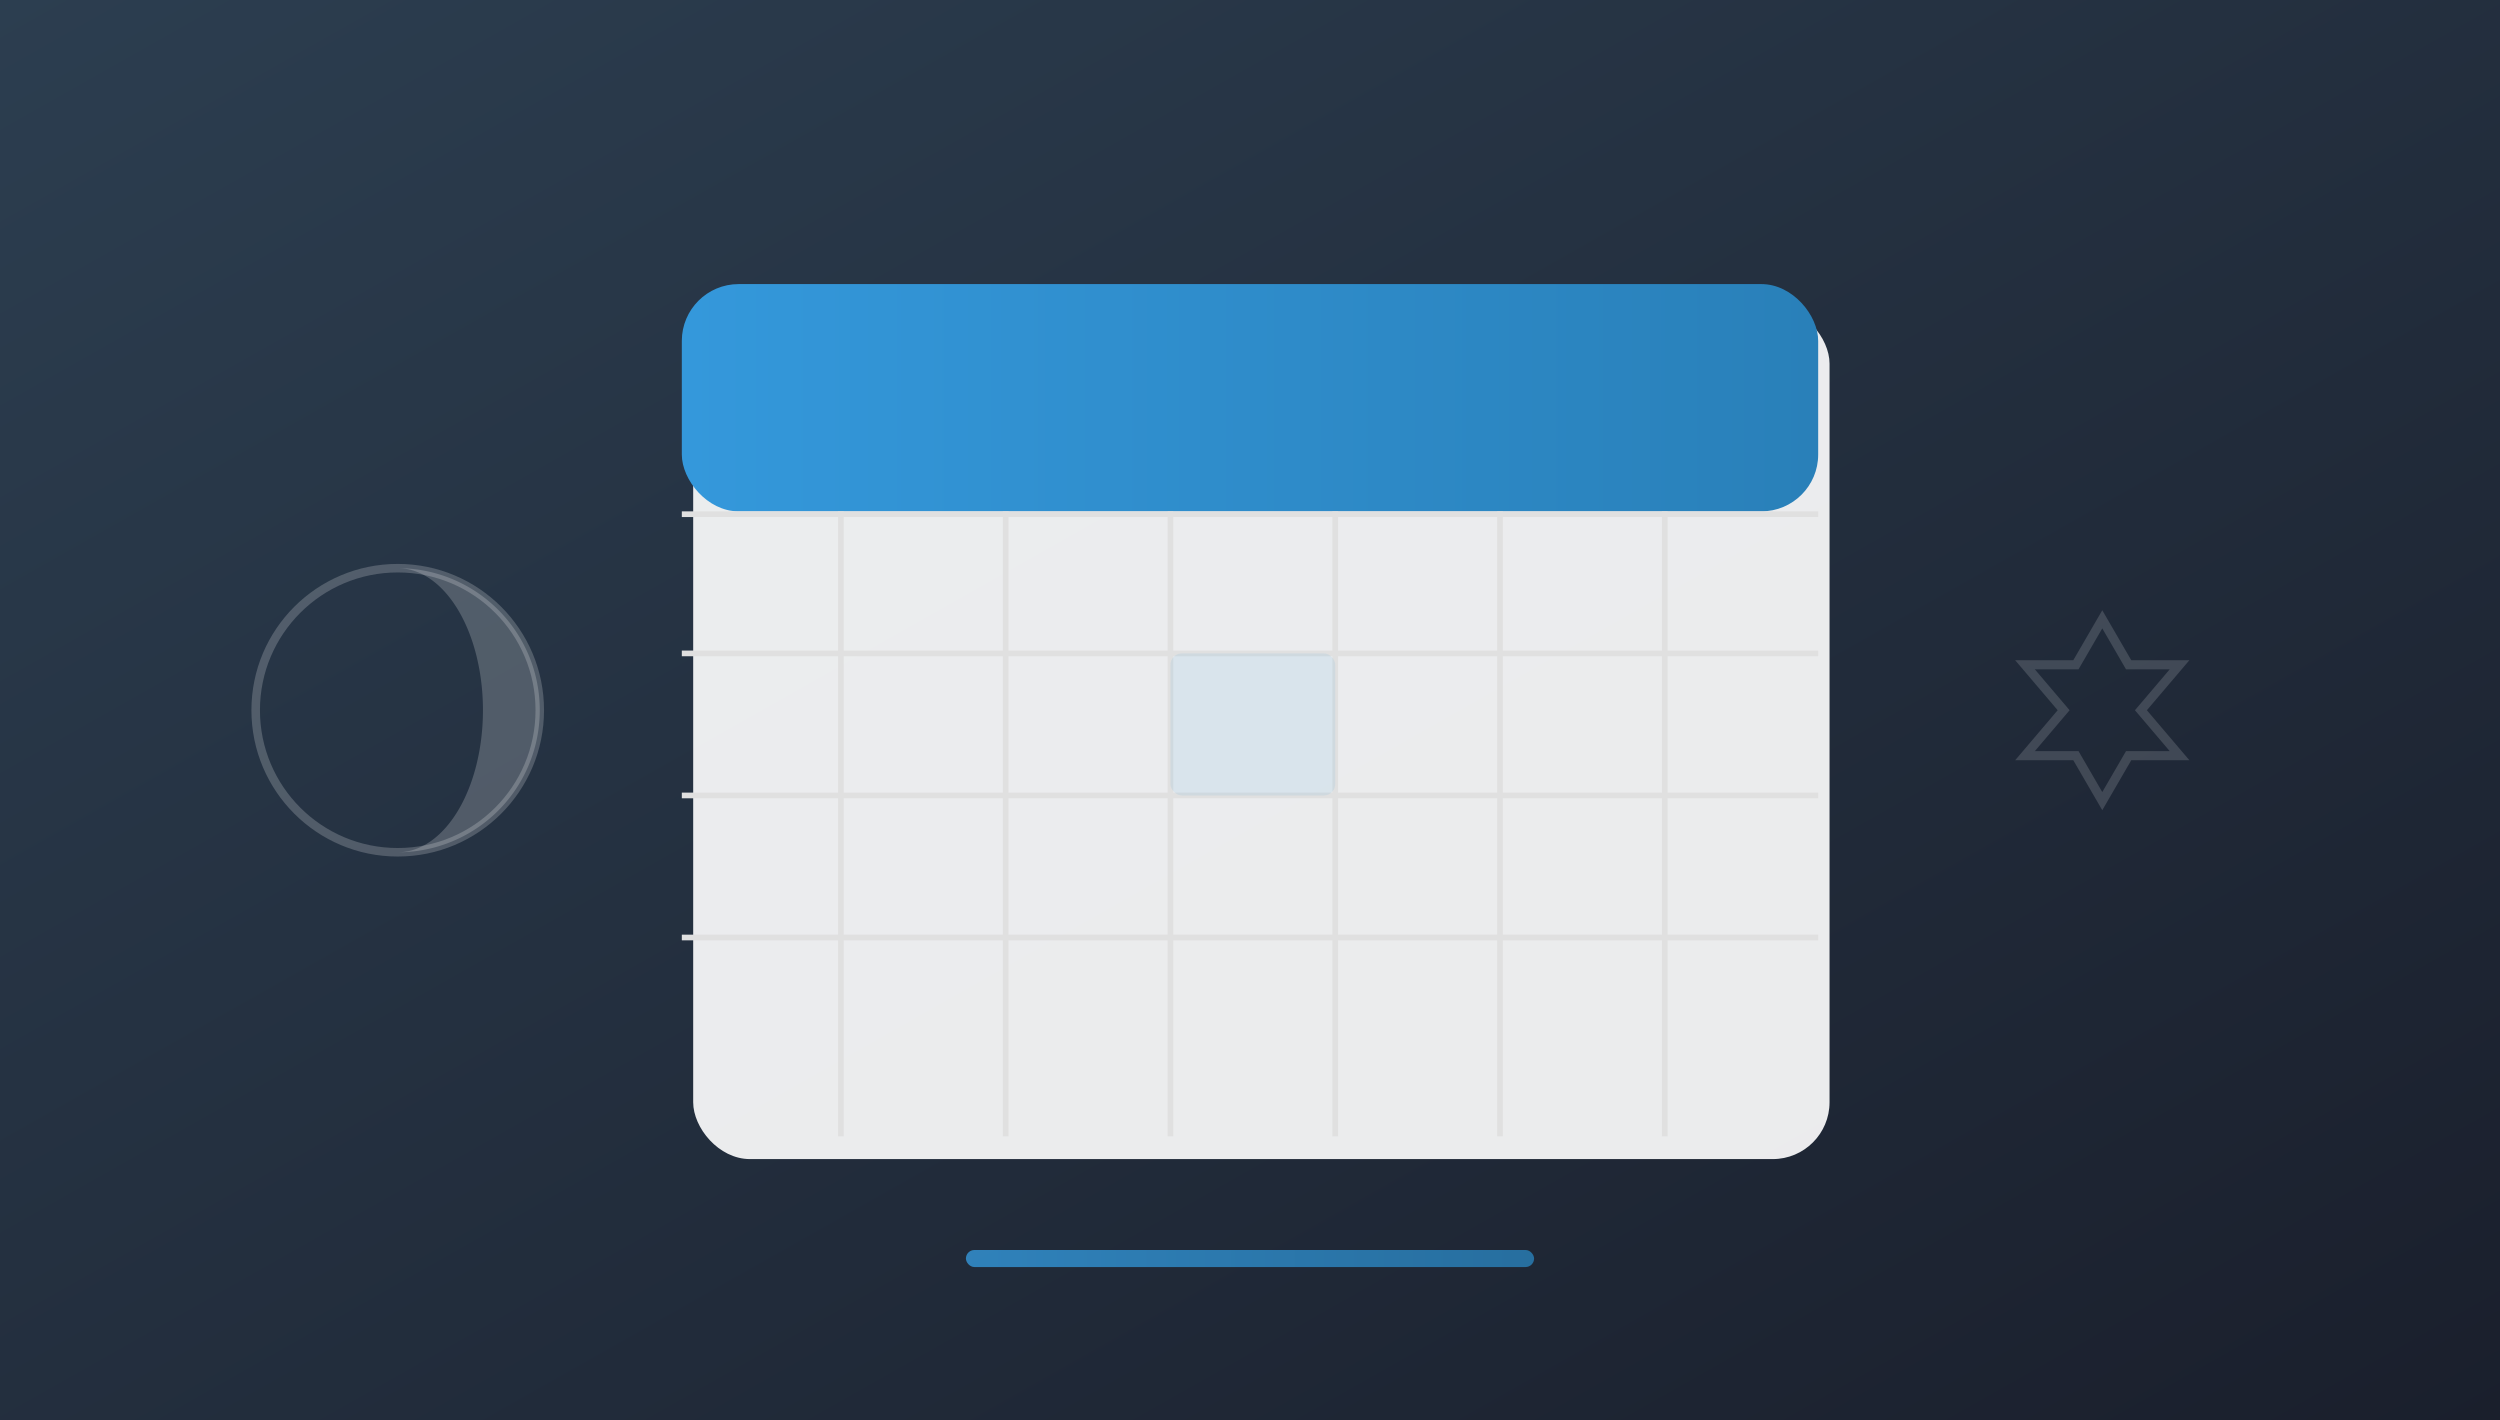 <svg xmlns="http://www.w3.org/2000/svg" viewBox="0 0 440 250">
  <!-- Definitions -->
  <defs>
    <!-- Clean background gradient -->
    <linearGradient id="bgGradient" x1="0%" y1="0%" x2="100%" y2="100%">
      <stop offset="0%" stop-color="#2c3e50" />
      <stop offset="100%" stop-color="#1a1f2c" />
    </linearGradient>
    
    <!-- Subtle accent gradient -->
    <linearGradient id="accentGradient" x1="0%" y1="0%" x2="100%" y2="0%">
      <stop offset="0%" stop-color="#3498db" />
      <stop offset="100%" stop-color="#2980b9" />
    </linearGradient>
    
    <!-- Drop shadow filter -->
    <filter id="dropShadow" x="-20%" y="-20%" width="140%" height="140%">
      <feGaussianBlur in="SourceAlpha" stdDeviation="4" />
      <feOffset dx="2" dy="4" result="offsetblur" />
      <feComponentTransfer>
        <feFuncA type="linear" slope="0.3" />
      </feComponentTransfer>
      <feMerge>
        <feMergeNode />
        <feMergeNode in="SourceGraphic" />
      </feMerge>
    </filter>
  </defs>
  
  <!-- Clean background -->
  <rect width="440" height="250" fill="url(#bgGradient)" />
  
  <!-- Minimalist calendar card with shadow -->
  <rect x="120" y="50" width="200" height="150" rx="10" fill="#ffffff" filter="url(#dropShadow)" opacity="0.95" />
  
  <!-- Calendar header -->
  <rect x="120" y="50" width="200" height="40" rx="10" fill="url(#accentGradient)" />
  <rect x="120" y="90" width="200" height="1" fill="#e0e0e0" />
  
  <!-- Minimalist calendar grid -->
  <line x1="120" y1="115" x2="320" y2="115" stroke="#e0e0e0" stroke-width="1" />
  <line x1="120" y1="140" x2="320" y2="140" stroke="#e0e0e0" stroke-width="1" />
  <line x1="120" y1="165" x2="320" y2="165" stroke="#e0e0e0" stroke-width="1" />
  
  <line x1="148" y1="90" x2="148" y2="200" stroke="#e0e0e0" stroke-width="1" />
  <line x1="177" y1="90" x2="177" y2="200" stroke="#e0e0e0" stroke-width="1" />
  <line x1="206" y1="90" x2="206" y2="200" stroke="#e0e0e0" stroke-width="1" />
  <line x1="235" y1="90" x2="235" y2="200" stroke="#e0e0e0" stroke-width="1" />
  <line x1="264" y1="90" x2="264" y2="200" stroke="#e0e0e0" stroke-width="1" />
  <line x1="293" y1="90" x2="293" y2="200" stroke="#e0e0e0" stroke-width="1" />
  
  <!-- Highlighted day with subtle shadow -->
  <rect x="206" y="115" width="29" height="25" rx="2" fill="#3498db" opacity="0.1" />
  
  <!-- Subtle Star of David -->
  <g transform="translate(370, 125) scale(0.8)" opacity="0.15">
    <path d="M0,-20 L5.8,-10 L17,-10 L8.5,0 L17,10 L5.8,10 L0,20 L-5.8,10 L-17,10 L-8.5,0 L-17,-10 L-5.8,-10 Z" 
          fill="none" stroke="#ffffff" stroke-width="2" />
  </g>
  
  <!-- Minimalist moon representation -->
  <circle cx="70" cy="125" r="25" fill="none" stroke="#ffffff" stroke-width="1.5" opacity="0.2" />
  <path d="M70,100 A25,25 0 0,1 70,150 A15,25 0 0,0 70,100" fill="#ffffff" opacity="0.2" />
  
  <!-- Clean accent bar -->
  <rect x="170" y="220" width="100" height="3" rx="1.5" fill="url(#accentGradient)" opacity="0.8" />
</svg>
